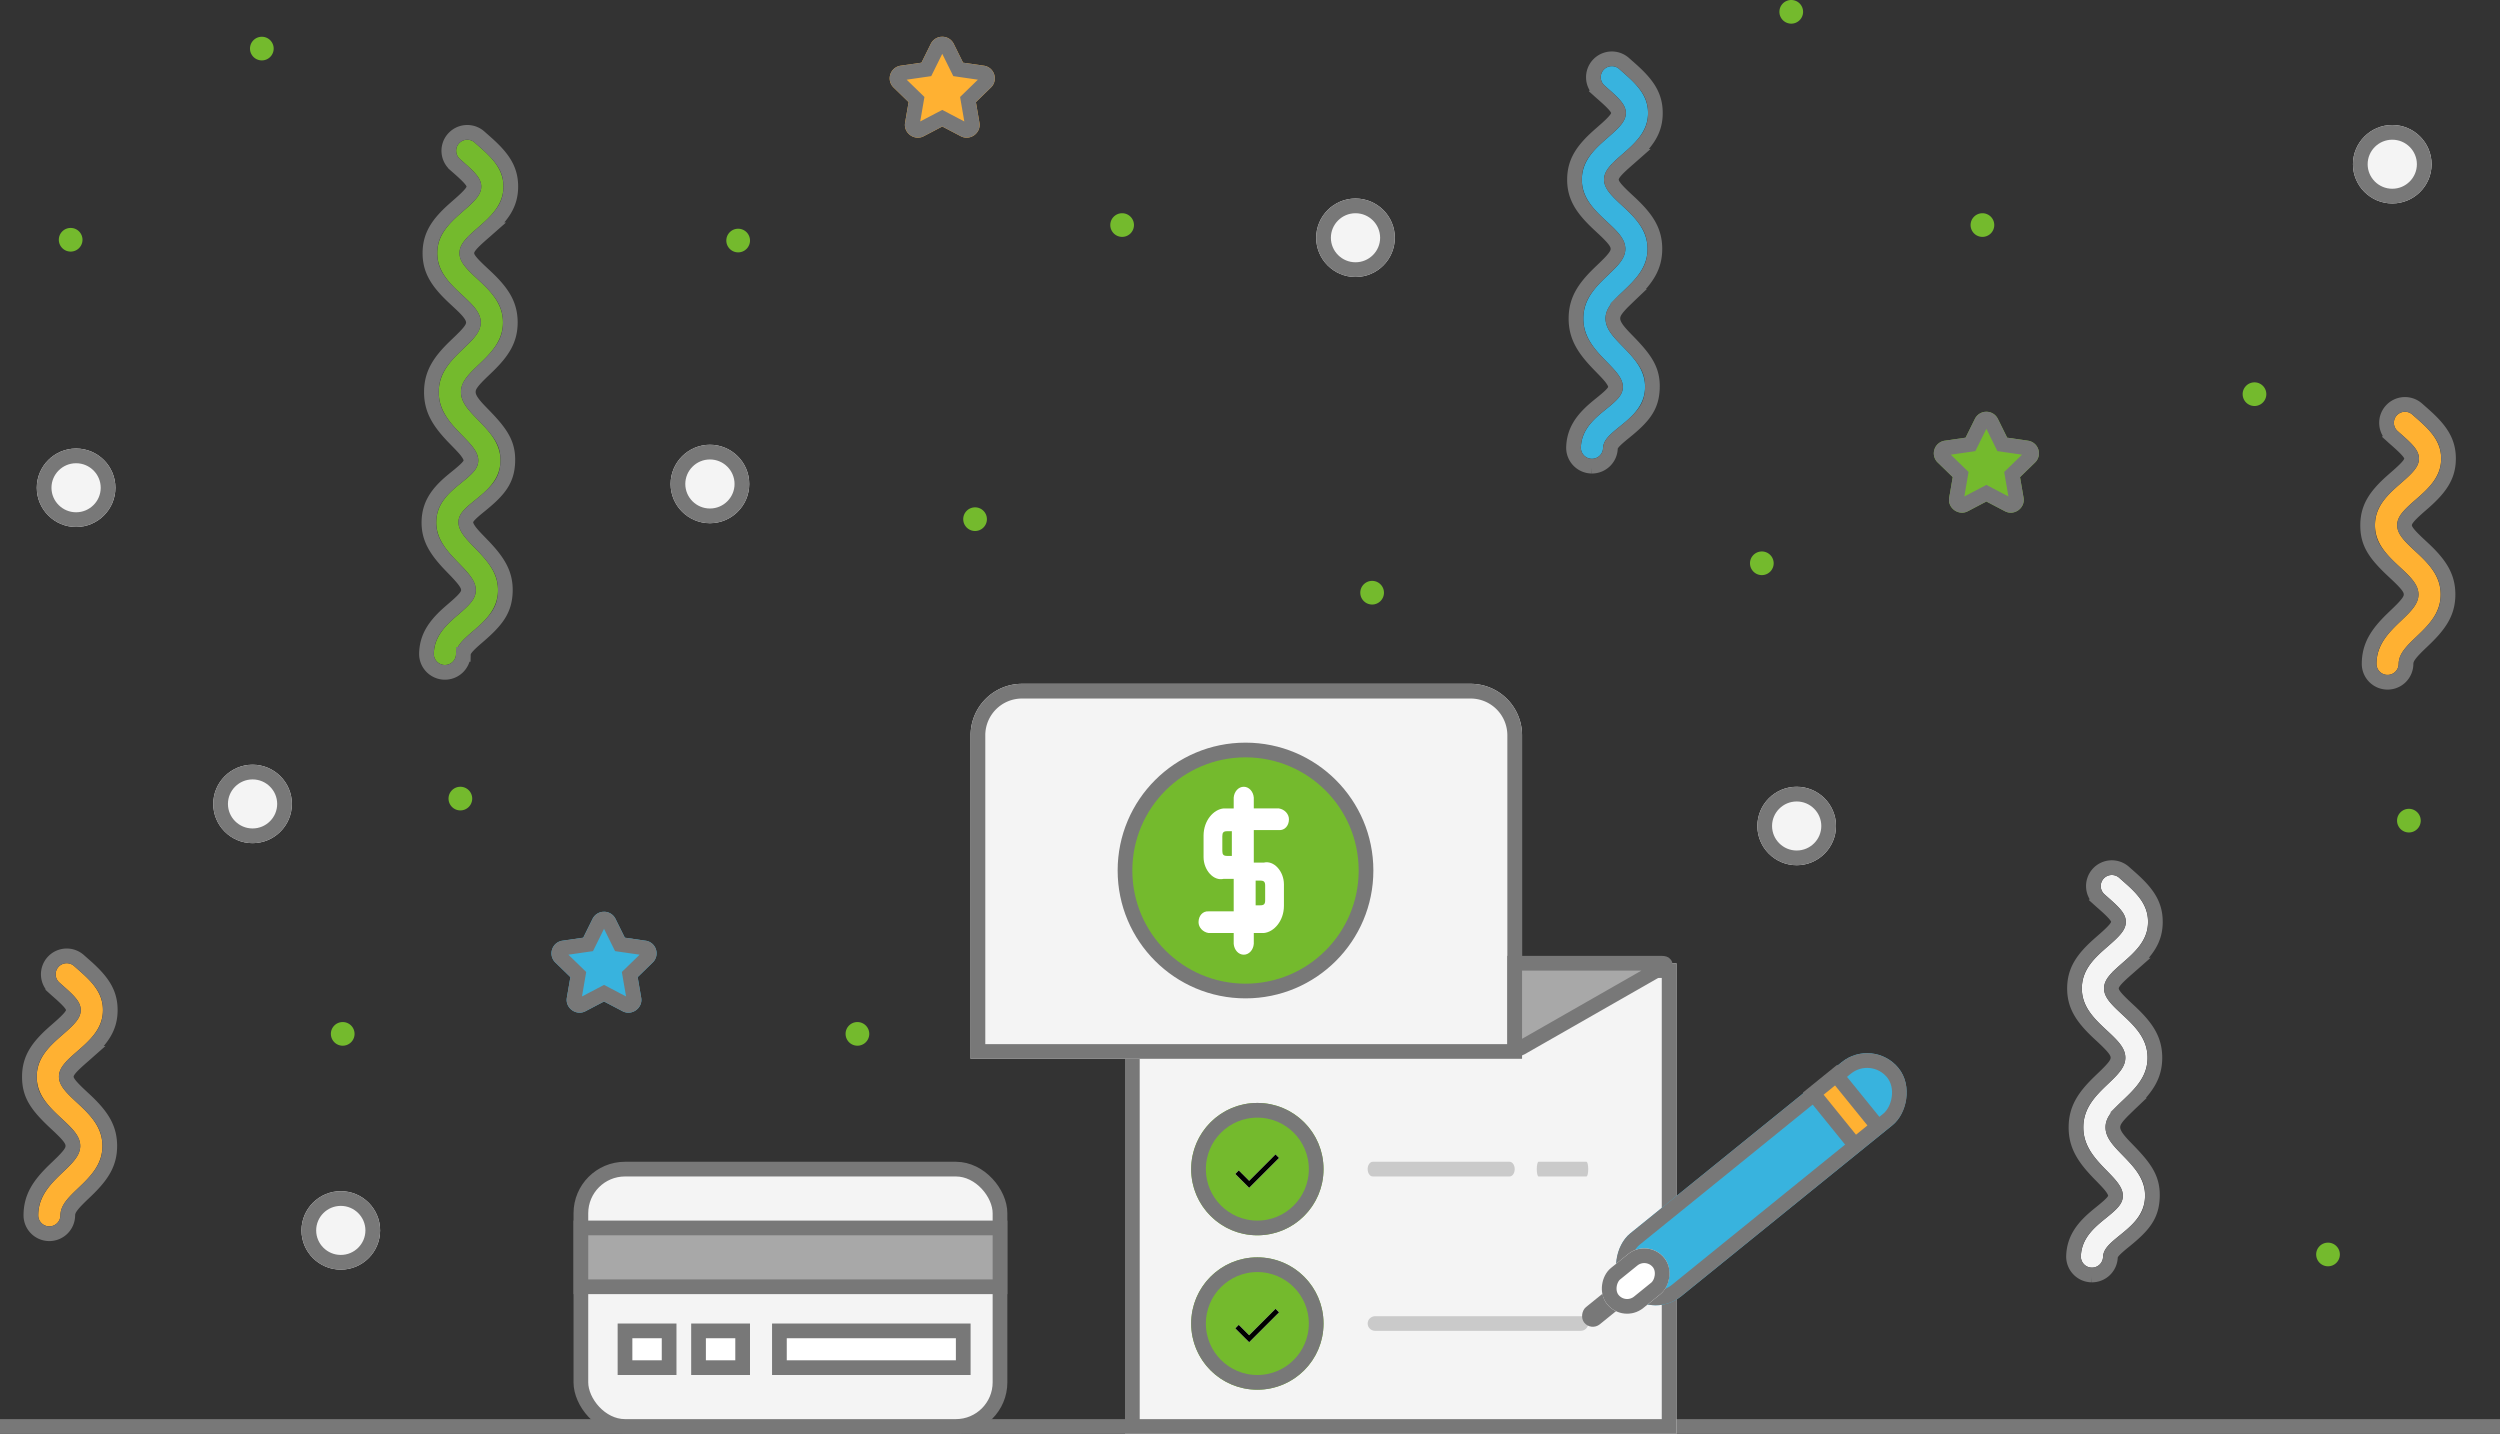<svg xmlns="http://www.w3.org/2000/svg" xmlns:xlink="http://www.w3.org/1999/xlink" width="340" height="195" viewBox="0 0 340 195"><rect x="0" y="0" width="340" height="195" fill="#333333" stroke="none"/><defs><path id="a" d="M21 38h75v64H21z"/><circle id="b" cx="9" cy="9" r="9"/><path id="c" d="M7.886 10.592L11.47 7l.48.48-4.064 4.063L6 9.658l.471-.48z"/><circle id="d" cx="9" cy="9" r="9"/><path id="e" d="M7.886 10.592L11.47 7l.48.48-4.064 4.063L6 9.658l.471-.48z"/><path id="f" d="M0 6.998A6.996 6.996 0 0 1 7.005 0h60.99A7.001 7.001 0 0 1 75 6.998V51H0V6.998z"/><rect id="g" width="11" height="48" y="7" rx="5.5"/><rect id="h" width="7" height="10" x="2" y="4" rx="3.5"/><path id="i" d="M65.117 49.582c1.538-1.467 3.282-3.129 3.284-5.729.002-2.688-1.85-4.406-3.484-5.922-1.311-1.216-2.444-2.267-2.429-3.533.014-1.181.956-2.085 2.504-3.432 1.625-1.415 3.468-3.018 3.477-5.579.009-2.547-1.805-4.144-3.405-5.552-.17-.15-.339-.298-.506-.449a1.511 1.511 0 0 0-2.13.112 1.502 1.502 0 0 0 .111 2.124 61 61 0 0 0 .53.469c1.486 1.308 2.387 2.182 2.383 3.286-.004 1.118-.926 2.001-2.443 3.322-1.643 1.43-3.506 3.051-3.537 5.664-.031 2.597 1.787 4.283 3.39 5.772 1.354 1.256 2.523 2.34 2.522 3.717 0 1.314-1.09 2.353-2.351 3.554-1.565 1.491-3.339 3.181-3.36 5.864-.023 2.659 1.692 4.416 3.205 5.965 1.187 1.217 2.213 2.267 2.167 3.46-.042 1.085-.9 1.83-2.295 2.957-1.477 1.193-3.315 2.677-3.412 5.183-.097 2.506 1.587 4.24 3.072 5.77 1.253 1.29 2.334 2.405 2.3 3.718-.032 1.164-.913 2.002-2.36 3.242-1.465 1.256-3.289 2.82-3.35 5.332-.02.83.64 1.52 1.472 1.54h.037c.816 0 1.487-.65 1.507-1.467.027-1.097.887-1.911 2.3-3.123 1.488-1.275 3.34-2.863 3.408-5.444.07-2.577-1.639-4.338-3.146-5.89-1.22-1.257-2.273-2.342-2.226-3.562.042-1.087.9-1.833 2.296-2.96 1.477-1.192 3.315-2.677 3.411-5.181.096-2.482-1.56-4.178-3.02-5.674-1.267-1.298-2.362-2.42-2.35-3.842.012-1.41 1.131-2.477 2.428-3.712z"/><path id="j" d="M10.445 149.932c-1.311-1.217-2.444-2.268-2.429-3.533.015-1.182.956-2.085 2.504-3.433 1.626-1.415 3.468-3.018 3.477-5.579.01-2.548-1.805-4.144-3.405-5.553-.17-.149-.339-.297-.506-.448a1.511 1.511 0 0 0-2.13.112 1.502 1.502 0 0 0 .112 2.124c.174.157.351.313.528.469 1.487 1.308 2.389 2.181 2.385 3.286-.004 1.118-.926 2.001-2.444 3.322-1.643 1.43-3.505 3.051-3.537 5.664-.03 2.597 1.787 4.284 3.39 5.771 1.355 1.256 2.524 2.341 2.523 3.718-.001 1.314-1.09 2.352-2.352 3.554-1.565 1.491-3.338 3.181-3.36 5.863a1.506 1.506 0 0 0 1.495 1.517h.013c.827 0 1.501-.665 1.508-1.492.012-1.41 1.131-2.477 2.428-3.712 1.538-1.467 3.283-3.129 3.284-5.729.002-2.687-1.85-4.405-3.484-5.921z"/><path id="k" d="M328.445 74.932c-1.311-1.217-2.444-2.268-2.429-3.533.015-1.182.956-2.085 2.504-3.433 1.626-1.415 3.468-3.018 3.477-5.579.01-2.548-1.805-4.144-3.405-5.553-.17-.149-.339-.297-.506-.448a1.511 1.511 0 0 0-2.13.112 1.502 1.502 0 0 0 .112 2.124c.174.157.351.313.528.469 1.487 1.308 2.389 2.181 2.385 3.286-.004 1.118-.926 2.001-2.444 3.322-1.643 1.43-3.505 3.051-3.537 5.664-.03 2.597 1.787 4.284 3.39 5.771 1.355 1.256 2.524 2.341 2.523 3.718-.001 1.314-1.09 2.352-2.352 3.554-1.565 1.491-3.338 3.181-3.36 5.863a1.506 1.506 0 0 0 1.495 1.517h.013c.827 0 1.501-.665 1.508-1.492.012-1.41 1.131-2.477 2.428-3.712 1.538-1.467 3.283-3.129 3.284-5.729.002-2.687-1.85-4.405-3.484-5.921z"/><path id="l" d="M220.78 39.582c1.538-1.467 3.282-3.128 3.284-5.728.001-2.688-1.85-4.406-3.484-5.922-1.312-1.217-2.444-2.268-2.43-3.533.015-1.182.956-2.085 2.505-3.433 1.625-1.415 3.467-3.018 3.476-5.579.01-2.548-1.804-4.144-3.404-5.552-.17-.15-.34-.298-.506-.449a1.511 1.511 0 0 0-2.13.111 1.502 1.502 0 0 0 .111 2.125c.175.157.352.313.529.469 1.486 1.308 2.388 2.181 2.384 3.285-.004 1.12-.926 2.002-2.444 3.323-1.643 1.43-3.505 3.05-3.536 5.664-.032 2.597 1.786 4.283 3.39 5.772 1.354 1.256 2.523 2.34 2.522 3.717 0 1.314-1.09 2.353-2.352 3.554-1.564 1.491-3.338 3.181-3.36 5.863-.022 2.66 1.693 4.416 3.206 5.966 1.187 1.217 2.213 2.267 2.167 3.46-.041 1.085-.899 1.83-2.295 2.958-1.477 1.192-3.315 2.677-3.412 5.182a1.506 1.506 0 0 0 1.508 1.562c.806 0 1.475-.636 1.506-1.446.042-1.087.9-1.833 2.296-2.96 1.477-1.192 3.315-2.676 3.411-5.181.096-2.482-1.56-4.177-3.02-5.673-1.268-1.3-2.363-2.42-2.35-3.843.011-1.41 1.131-2.477 2.427-3.712z"/><path id="m" d="M288.78 149.582c1.538-1.467 3.282-3.128 3.284-5.728.001-2.688-1.85-4.406-3.484-5.922-1.312-1.217-2.444-2.268-2.43-3.533.015-1.182.956-2.085 2.505-3.433 1.625-1.415 3.467-3.018 3.476-5.579.01-2.548-1.804-4.144-3.404-5.552-.17-.15-.34-.298-.506-.449a1.511 1.511 0 0 0-2.13.111 1.502 1.502 0 0 0 .111 2.125c.175.157.352.313.529.469 1.486 1.308 2.388 2.181 2.384 3.285-.004 1.12-.926 2.002-2.444 3.323-1.643 1.43-3.505 3.05-3.536 5.664-.032 2.597 1.786 4.283 3.39 5.772 1.354 1.256 2.523 2.34 2.522 3.717 0 1.314-1.09 2.353-2.352 3.554-1.564 1.491-3.338 3.181-3.36 5.863-.022 2.66 1.693 4.416 3.206 5.966 1.187 1.217 2.213 2.267 2.167 3.46-.041 1.085-.899 1.83-2.295 2.958-1.477 1.192-3.315 2.677-3.412 5.182a1.506 1.506 0 0 0 1.508 1.562c.806 0 1.475-.636 1.506-1.446.042-1.087.9-1.833 2.296-2.96 1.477-1.192 3.315-2.676 3.411-5.181.096-2.482-1.56-4.177-3.02-5.673-1.268-1.3-2.363-2.42-2.35-3.843.011-1.41 1.131-2.477 2.427-3.712z"/><path id="n" d="M135.21 10.117a1.73 1.73 0 0 0-1.407-1.182l-2.828-.41-1.264-2.556A1.732 1.732 0 0 0 128.147 5c-.669 0-1.268.372-1.563.969l-1.264 2.556-2.828.41a1.73 1.73 0 0 0-1.406 1.182 1.725 1.725 0 0 0 .44 1.782l2.047 1.99-.483 2.809c-.24 1.391 1.272 2.49 2.528 1.832l2.529-1.327 2.529 1.326c1.255.658 2.768-.439 2.528-1.832l-.483-2.809 2.047-1.99a1.725 1.725 0 0 0 .44-1.781z"/><path id="o" d="M89.21 129.117a1.728 1.728 0 0 0-1.407-1.182l-2.828-.41-1.264-2.556a1.732 1.732 0 0 0-1.563-.969c-.668 0-1.267.371-1.563.969l-1.264 2.556-2.827.41a1.73 1.73 0 0 0-1.407 1.182 1.725 1.725 0 0 0 .44 1.782l2.047 1.99-.484 2.81c-.239 1.392 1.274 2.488 2.529 1.831l2.529-1.326 2.53 1.326c1.256.658 2.768-.44 2.527-1.832l-.483-2.81 2.046-1.989a1.725 1.725 0 0 0 .441-1.782z"/><path id="p" d="M277.21 61.117a1.728 1.728 0 0 0-1.407-1.182l-2.828-.41-1.264-2.556a1.733 1.733 0 0 0-1.563-.969c-.668 0-1.267.371-1.563.969l-1.264 2.556-2.827.41a1.73 1.73 0 0 0-1.407 1.182 1.725 1.725 0 0 0 .44 1.782l2.047 1.99-.484 2.81c-.239 1.392 1.274 2.488 2.529 1.831l2.529-1.326 2.53 1.326c1.256.658 2.768-.44 2.527-1.832l-.483-2.81 2.046-1.989a1.725 1.725 0 0 0 .441-1.782z"/><path id="q" d="M184.349 27c-2.95 0-5.349 2.393-5.349 5.335s2.4 5.335 5.349 5.335c2.949 0 5.348-2.393 5.348-5.335S187.297 27 184.35 27z"/><path id="r" d="M244.349 107c-2.95 0-5.349 2.393-5.349 5.335s2.4 5.335 5.349 5.335c2.949 0 5.348-2.393 5.348-5.335s-2.4-5.335-5.348-5.335z"/><path id="s" d="M34.349 104c-2.95 0-5.349 2.393-5.349 5.335s2.4 5.335 5.349 5.335c2.949 0 5.348-2.393 5.348-5.335S37.297 104 34.35 104z"/><path id="t" d="M10.349 61C7.399 61 5 63.393 5 66.335s2.4 5.335 5.349 5.335c2.949 0 5.348-2.393 5.348-5.335S13.297 61 10.35 61z"/><path id="u" d="M325.349 17c-2.95 0-5.349 2.393-5.349 5.335s2.4 5.335 5.349 5.335c2.949 0 5.348-2.393 5.348-5.335S328.297 17 325.35 17z"/><path id="v" d="M46.349 162c-2.95 0-5.349 2.393-5.349 5.335s2.4 5.335 5.349 5.335c2.949 0 5.348-2.393 5.348-5.335S49.297 162 46.35 162z"/><path id="w" d="M96.55 60.487c-2.95 0-5.349 2.393-5.349 5.335 0 2.941 2.4 5.335 5.349 5.335 2.95 0 5.349-2.394 5.349-5.335 0-2.942-2.4-5.335-5.349-5.335z"/></defs><g fill="none" fill-rule="evenodd"><path fill="#787878" d="M0 193h340v2H0z"/><g transform="translate(132 93)"><use fill="#F4F4F4" xlink:href="#a"/><path stroke="#787878" stroke-width="2" d="M22 39h73v62H22z"/></g><g transform="translate(162 150)"><use fill="#74BA2D" xlink:href="#b"/><circle cx="9" cy="9" r="8" stroke="#787878" stroke-width="2"/></g><path fill="#CACACA" fill-rule="nonzero" d="M205.302 158h-18.604c-.388 0-.698.448-.698 1s.31 1 .698 1h18.604c.388 0 .698-.448.698-1s-.31-1-.698-1zm10.454 0h-6.512c-.136 0-.244.448-.244 1s.108 1 .244 1h6.512c.136 0 .244-.448.244-1s-.108-1-.244-1z"/><g transform="translate(162 150)"><use fill="#FFF" xlink:href="#c"/><use fill="#000" xlink:href="#c"/></g><g transform="translate(162 171)"><use fill="#74BA2D" xlink:href="#d"/><circle cx="9" cy="9" r="8" stroke="#787878" stroke-width="2"/></g><path fill="#CACACA" fill-rule="nonzero" d="M214.952 179h-27.904c-.583 0-1.048.448-1.048 1s.465 1 1.048 1h27.904c.583 0 1.048-.448 1.048-1s-.465-1-1.048-1z"/><g transform="translate(162 171)"><use fill="#FFF" xlink:href="#e"/><use fill="#000" xlink:href="#e"/></g><g transform="translate(132 93)"><use fill="#F4F4F4" xlink:href="#f"/><path stroke="#787878" stroke-width="2" d="M1 50h73V6.998A6.001 6.001 0 0 0 67.995 1H7.005A5.996 5.996 0 0 0 1 6.998V50z"/><circle cx="37.389" cy="25.389" r="16.389" fill="#74BA2D" stroke="#787878" stroke-width="2"/><path fill="#FFF" d="M41.931 19.894c.785.055 1.366-.589 1.366-1.474 0-.705-.581-1.35-1.366-1.473h-3.416v-1.474C38.448 14.644 37.866 14 37.15 14c-.718 0-1.3.644-1.367 1.473v1.474h-1.366c-1.363.124-2.723 1.63-2.733 3.683v2.947c.01 1.775 1.37 3.281 2.733 2.947h1.366v4.42h-3.416c-.785-.055-1.366.59-1.366 1.474 0 .705.581 1.35 1.366 1.473h3.416v1.474c.068.829.65 1.473 1.367 1.473s1.299-.644 1.366-1.473V33.89h1.366c1.364-.124 2.724-1.63 2.733-3.683V27.26c-.01-1.775-1.37-3.281-2.733-2.947h-1.366v-4.42h3.416zm-2.517 6.868c.486 0 .647.18.647.672v2.015c0 .493-.161.672-.647.672h-.647v-3.359h.647zm-3.883-3.358h-.648c-.486 0-.647-.18-.647-.672v-2.015c0-.492.161-.672.647-.672h.648v3.359z"/><path fill="#A8A8A8" stroke="#787878" stroke-width="2" d="M74 48.998c0 .553.382.783.876.502l19.248-11c.484-.276.437-.5-.123-.5H74v10.998z"/></g><g transform="rotate(-129 153.381 39.87)"><rect width="3" height="7" x="4" fill="#787878" rx="1.5"/><use fill="#38B3DE" xlink:href="#g"/><rect width="9" height="46" x="1" y="8" stroke="#787878" stroke-width="2" rx="4.5"/><use fill="#FFF" xlink:href="#h"/><rect width="5" height="8" x="3" y="5" stroke="#787878" stroke-width="2" rx="2.5"/><path fill="#FFB132" stroke="#787878" stroke-width="2" d="M1.11 43.809h9v4h-9z"/></g><g stroke="#787878" stroke-width="2" transform="translate(79 159)"><rect width="57" height="35" fill="#F4F4F4" rx="6"/><path fill="#A8A8A8" d="M0 8h57v8H0z"/><path fill="#FFF" d="M27 22h25v5H27zM6 22h6v5H6zm10 0h6v5h-6z"/></g><g fill-rule="nonzero"><use fill="#74BA2D" fill-rule="evenodd" xlink:href="#i"/><path stroke="#787878" stroke-width="2" d="M64.427 48.858zm1.38 1.447c-1.648 1.57-2.111 2.195-2.118 2.997-.005.544.248 1.092.832 1.803.288.352.561.643 1.234 1.333 2.473 2.533 3.397 3.99 3.304 6.41-.094 2.444-1.173 3.814-3.782 5.921-1.518 1.226-1.904 1.68-1.925 2.22-.011.282.094.597.344.987.297.464.654.866 1.6 1.84l.469.486c2.07 2.17 3.021 3.827 2.96 6.128-.068 2.498-1.14 3.933-3.758 6.176-1.521 1.304-1.938 1.823-1.951 2.388a2.506 2.506 0 0 1-2.507 2.444h-.042l-.02-.001a2.506 2.506 0 0 1-2.446-2.564c.051-2.124 1.04-3.69 2.915-5.383.223-.201.4-.355.783-.684 1.567-1.343 1.994-1.88 2.01-2.51.02-.717-.431-1.362-2.016-2.994a72.25 72.25 0 0 1-.457-.473c-2.05-2.149-2.984-3.777-2.897-6.033.081-2.118 1.092-3.648 2.98-5.26.228-.195.41-.344.803-.662 1.517-1.225 1.903-1.678 1.924-2.218.01-.282-.1-.598-.363-.995-.29-.437-.63-.815-1.52-1.727-.24-.246-.349-.357-.485-.5-2.063-2.153-3.025-3.825-3.006-6.173.02-2.368 1.029-4.017 3.159-6.087.144-.14.258-.25.512-.492 1.59-1.514 2.04-2.116 2.041-2.83 0-.498-.266-1.016-.886-1.698-.308-.34-.6-.621-1.316-1.286a69.337 69.337 0 0 1-.511-.477c-2.2-2.081-3.227-3.711-3.199-6.04.028-2.337 1.096-3.94 3.34-5.933.152-.135.272-.24.54-.473 1.64-1.428 2.098-2 2.1-2.572.002-.559-.442-1.121-2.044-2.532a63.133 63.133 0 0 1-.537-.475 2.502 2.502 0 0 1-.185-3.539 2.511 2.511 0 0 1 3.54-.185c.136.123.251.224.499.442.256.226.371.327.516.458 2.2 1.974 3.236 3.552 3.228 5.849-.008 2.305-1.064 3.888-3.293 5.867a77.25 77.25 0 0 1-.528.462c-1.684 1.466-2.152 2.055-2.16 2.69-.008.654.466 1.263 2.11 2.788.262.244.38.353.528.494 2.229 2.108 3.276 3.773 3.275 6.162-.001 2.313-.992 3.929-3.096 5.973-.14.136-.25.242-.498.478z"/></g><g fill-rule="nonzero"><use fill="#FFB132" fill-rule="evenodd" xlink:href="#j"/><path stroke="#787878" stroke-width="2" d="M11.125 149.199c.263.243.38.353.529.493 2.229 2.109 3.277 3.774 3.275 6.162-.001 2.313-.992 3.929-3.095 5.973-.14.136-.251.242-.5.478-1.647 1.57-2.11 2.195-2.117 2.997a2.507 2.507 0 0 1-2.508 2.484h-.02A2.506 2.506 0 0 1 4.2 165.26c.02-2.369 1.028-4.017 3.158-6.088.144-.14.259-.25.512-.491 1.59-1.515 2.041-2.117 2.042-2.831 0-.758-.488-1.393-2.202-2.983-2.712-2.517-3.74-3.99-3.71-6.517.027-2.337 1.096-3.94 3.34-5.933.151-.135.272-.24.54-.473 1.64-1.428 2.098-2 2.1-2.572.002-.559-.442-1.121-2.045-2.531-.239-.21-.384-.338-.536-.476a2.502 2.502 0 0 1-.186-3.538 2.511 2.511 0 0 1 3.54-.186c.124.112.227.202.452.401l.007.006.04.035c.255.224.37.326.515.456 2.2 1.975 3.237 3.553 3.229 5.851-.008 2.305-1.063 3.888-3.292 5.867a65.9 65.9 0 0 1-.528.462c-1.685 1.467-2.153 2.056-2.16 2.69-.009.654.465 1.264 2.108 2.789z"/></g><g fill-rule="nonzero"><use fill="#FFB132" fill-rule="evenodd" xlink:href="#k"/><path stroke="#787878" stroke-width="2" d="M329.125 74.199c.263.243.38.353.529.493 2.229 2.109 3.277 3.774 3.275 6.162-.001 2.313-.992 3.929-3.095 5.973-.14.136-.251.242-.5.478-1.647 1.57-2.11 2.195-2.117 2.997a2.507 2.507 0 0 1-2.508 2.484h-.02a2.506 2.506 0 0 1-2.488-2.525c.02-2.369 1.028-4.017 3.158-6.088.144-.14.259-.25.512-.491 1.59-1.515 2.041-2.117 2.042-2.831 0-.758-.488-1.393-2.202-2.983-2.712-2.517-3.74-3.99-3.71-6.517.027-2.337 1.096-3.94 3.34-5.933.151-.135.272-.24.54-.473 1.64-1.428 2.098-2 2.1-2.572.002-.559-.442-1.121-2.045-2.531-.239-.21-.384-.338-.536-.476a2.502 2.502 0 0 1-.186-3.538 2.511 2.511 0 0 1 3.54-.186c.124.112.227.202.452.401l.007.006.04.035c.255.224.37.326.515.456 2.2 1.975 3.237 3.553 3.229 5.851-.008 2.305-1.063 3.888-3.292 5.867-.149.131-.267.235-.528.462-1.685 1.467-2.153 2.056-2.16 2.69-.009.654.465 1.264 2.108 2.789z"/></g><g fill-rule="nonzero"><use fill="#38B3DE" fill-rule="evenodd" xlink:href="#l"/><path stroke="#787878" stroke-width="2" d="M220.09 38.858zm1.38 1.448c-1.648 1.57-2.112 2.194-2.119 2.997-.004.544.249 1.091.832 1.803.289.352.561.643 1.234 1.332 2.473 2.533 3.398 3.99 3.304 6.41-.094 2.445-1.172 3.814-3.782 5.921-1.518 1.226-1.904 1.68-1.925 2.22a2.506 2.506 0 0 1-2.505 2.408l-.097-.001a2.506 2.506 0 0 1-2.41-2.6c.082-2.118 1.092-3.648 2.98-5.26.228-.195.41-.344.803-.661 1.517-1.225 1.903-1.679 1.924-2.22.01-.281-.1-.597-.364-.994-.29-.437-.63-.815-1.52-1.727-.24-.246-.348-.357-.484-.5-2.064-2.153-3.025-3.825-3.006-6.173.02-2.368 1.028-4.017 3.159-6.087.144-.14.258-.25.512-.492 1.59-1.514 2.04-2.116 2.041-2.83 0-.759-.488-1.394-2.202-2.984a69.33 69.33 0 0 1-.511-.478c-2.2-2.08-3.227-3.71-3.2-6.04.028-2.336 1.097-3.939 3.34-5.932.152-.135.273-.24.541-.474 1.64-1.427 2.098-1.999 2.1-2.571.002-.559-.442-1.121-2.045-2.532l-.106-.093c-.182-.16-.305-.27-.43-.382a2.502 2.502 0 0 1-.186-3.539 2.512 2.512 0 0 1 3.541-.184c.136.122.25.223.499.441.256.226.37.327.516.458 2.2 1.974 3.236 3.552 3.227 5.849-.008 2.305-1.063 3.888-3.292 5.867a77.25 77.25 0 0 1-.528.462c-1.685 1.466-2.153 2.056-2.16 2.69-.008.654.465 1.264 2.109 2.789.262.243.38.353.528.493 2.23 2.109 3.277 3.774 3.276 6.162-.002 2.313-.992 3.93-3.096 5.973a59.3 59.3 0 0 1-.499.479z"/></g><g fill-rule="nonzero"><use fill="#F4F4F4" fill-rule="evenodd" xlink:href="#m"/><path stroke="#787878" stroke-width="2" d="M288.09 148.858zm1.38 1.448c-1.648 1.57-2.112 2.194-2.119 2.997-.004.544.249 1.091.832 1.803.289.352.561.643 1.234 1.332 2.473 2.533 3.398 3.99 3.304 6.41-.094 2.445-1.172 3.814-3.782 5.921-1.518 1.226-1.904 1.68-1.925 2.22a2.506 2.506 0 0 1-2.505 2.408l-.097-.001a2.506 2.506 0 0 1-2.41-2.6c.082-2.118 1.092-3.648 2.98-5.26.228-.195.41-.344.803-.661 1.517-1.225 1.903-1.679 1.924-2.22.01-.281-.1-.597-.364-.994-.29-.437-.63-.815-1.52-1.727-.24-.246-.348-.357-.484-.5-2.064-2.153-3.025-3.825-3.006-6.173.02-2.368 1.028-4.017 3.159-6.087.144-.14.258-.25.512-.492 1.59-1.514 2.04-2.116 2.041-2.83 0-.759-.488-1.394-2.202-2.984a69.328 69.328 0 0 1-.511-.478c-2.2-2.08-3.227-3.71-3.2-6.04.028-2.336 1.097-3.939 3.34-5.932.152-.135.273-.24.541-.474 1.64-1.427 2.098-1.999 2.1-2.571.002-.559-.442-1.121-2.045-2.532l-.106-.093c-.182-.16-.305-.27-.43-.382a2.502 2.502 0 0 1-.186-3.539 2.512 2.512 0 0 1 3.541-.184c.136.122.25.223.499.441.256.226.37.327.516.458 2.2 1.974 3.236 3.552 3.227 5.849-.008 2.305-1.063 3.888-3.292 5.867a77.25 77.25 0 0 1-.528.462c-1.685 1.466-2.153 2.056-2.16 2.69-.008.654.465 1.264 2.109 2.789.262.243.38.353.528.493 2.23 2.109 3.277 3.774 3.276 6.162-.002 2.313-.992 3.93-3.096 5.973a59.3 59.3 0 0 1-.499.479z"/></g><g fill-rule="nonzero"><use fill="#FFB132" fill-rule="evenodd" xlink:href="#n"/><path stroke="#787878" stroke-width="2" d="M128.815 6.413a.732.732 0 0 0-.667-.413.732.732 0 0 0-.666.412l-1.498 3.027-.52.075-2.827.41a.73.73 0 0 0-.6.503.725.725 0 0 0 .187.755l2.424 2.356-.089.52-.483 2.809c-.099.575.556 1.05 1.078.777l2.994-1.57.464.244 2.529 1.326c.522.273 1.178-.202 1.079-.777l-.572-3.329.377-.367 2.046-1.99a.725.725 0 0 0 .188-.754.73.73 0 0 0-.6-.503l-3.347-.485-1.497-3.026z"/></g><g fill-rule="nonzero"><use fill="#38B3DE" fill-rule="evenodd" xlink:href="#o"/><path stroke="#787878" stroke-width="2" d="M82.815 125.413a.732.732 0 0 0-.667-.413.733.733 0 0 0-.666.412l-1.498 3.027-.52.075-2.827.41a.73.73 0 0 0-.6.503.725.725 0 0 0 .187.755l2.424 2.357-.089.52-.483 2.808c-.099.576.557 1.05 1.079.778l2.993-1.57.464.243 2.53 1.327c.522.273 1.177-.202 1.078-.778l-.573-3.328.378-.367 2.046-1.99a.725.725 0 0 0 .187-.755.729.729 0 0 0-.598-.503l-3.348-.485-1.497-3.026z"/></g><g fill-rule="nonzero"><use fill="#74BA2D" fill-rule="evenodd" xlink:href="#p"/><path stroke="#787878" stroke-width="2" d="M276.258 61.427a.729.729 0 0 0-.598-.503l-3.348-.485-.233-.47-1.264-2.556a.733.733 0 0 0-.667-.413.733.733 0 0 0-.666.412l-1.498 3.027-.52.075-2.827.41a.73.73 0 0 0-.6.503.725.725 0 0 0 .187.755l2.424 2.357-.089.52-.483 2.808c-.099.576.557 1.05 1.079.778l2.993-1.57.464.243 2.53 1.327c.522.273 1.177-.202 1.078-.778l-.573-3.328.378-.367 2.046-1.99a.725.725 0 0 0 .187-.755z"/></g><g fill-rule="nonzero"><use fill="#F4F4F4" fill-rule="evenodd" xlink:href="#q"/><path stroke="#787878" stroke-width="2" d="M184.349 28C181.95 28 180 29.946 180 32.335c0 2.389 1.951 4.335 4.349 4.335 2.397 0 4.348-1.946 4.348-4.335 0-2.389-1.951-4.335-4.348-4.335z"/></g><g fill-rule="nonzero"><use fill="#F4F4F4" fill-rule="evenodd" xlink:href="#r"/><path stroke="#787878" stroke-width="2" d="M244.349 108c-2.398 0-4.349 1.946-4.349 4.335 0 2.389 1.951 4.335 4.349 4.335 2.397 0 4.348-1.946 4.348-4.335 0-2.389-1.951-4.335-4.348-4.335z"/></g><g fill-rule="nonzero"><use fill="#F4F4F4" fill-rule="evenodd" xlink:href="#s"/><path stroke="#787878" stroke-width="2" d="M34.349 105C31.95 105 30 106.946 30 109.335c0 2.389 1.951 4.335 4.349 4.335 2.397 0 4.348-1.946 4.348-4.335 0-2.389-1.951-4.335-4.348-4.335z"/></g><g fill-rule="nonzero"><use fill="#F4F4F4" fill-rule="evenodd" xlink:href="#t"/><path stroke="#787878" stroke-width="2" d="M10.349 62C7.95 62 6 63.946 6 66.335c0 2.389 1.951 4.335 4.349 4.335 2.397 0 4.348-1.946 4.348-4.335 0-2.389-1.951-4.335-4.348-4.335z"/></g><g fill-rule="nonzero"><use fill="#F4F4F4" fill-rule="evenodd" xlink:href="#u"/><path stroke="#787878" stroke-width="2" d="M325.349 18C322.95 18 321 19.946 321 22.335c0 2.389 1.951 4.335 4.349 4.335 2.397 0 4.348-1.946 4.348-4.335 0-2.389-1.951-4.335-4.348-4.335z"/></g><g fill-rule="nonzero"><use fill="#F4F4F4" fill-rule="evenodd" xlink:href="#v"/><path stroke="#787878" stroke-width="2" d="M46.349 163C43.95 163 42 164.946 42 167.335c0 2.389 1.951 4.335 4.349 4.335 2.397 0 4.348-1.946 4.348-4.335 0-2.389-1.951-4.335-4.348-4.335z"/></g><g fill-rule="nonzero"><use fill="#F4F4F4" fill-rule="evenodd" xlink:href="#w"/><path stroke="#787878" stroke-width="2" d="M96.55 61.487c-2.397 0-4.349 1.946-4.349 4.335 0 2.389 1.952 4.335 4.349 4.335 2.397 0 4.349-1.946 4.349-4.335 0-2.39-1.951-4.335-4.349-4.335z"/></g><path fill="#74BA2D" fill-rule="nonzero" d="M35.61 5C34.722 5 34 5.72 34 6.606a1.61 1.61 0 0 0 3.22 0A1.61 1.61 0 0 0 35.61 5zm234 24c-.888 0-1.61.72-1.61 1.606a1.61 1.61 0 0 0 3.22 0A1.61 1.61 0 0 0 269.61 29zm-169.22 2.107c-.887 0-1.61.72-1.61 1.606a1.61 1.61 0 0 0 3.22 0 1.61 1.61 0 0 0-1.61-1.606zM9.61 31C8.722 31 8 31.72 8 32.606a1.61 1.61 0 0 0 3.22 0A1.61 1.61 0 0 0 9.61 31zm53 76c-.888 0-1.61.72-1.61 1.606a1.61 1.61 0 0 0 3.22 0A1.61 1.61 0 0 0 62.61 107zm177-32c-.888 0-1.61.72-1.61 1.606a1.61 1.61 0 0 0 3.22 0A1.61 1.61 0 0 0 239.61 75zm67-23c-.888 0-1.61.72-1.61 1.606a1.61 1.61 0 0 0 3.22 0A1.61 1.61 0 0 0 306.61 52zm21 58c-.888 0-1.61.72-1.61 1.606a1.61 1.61 0 0 0 3.22 0 1.61 1.61 0 0 0-1.61-1.606zm-84-110c-.888 0-1.61.72-1.61 1.606a1.61 1.61 0 0 0 3.22 0A1.61 1.61 0 0 0 243.61 0zm-91 29c-.888 0-1.61.72-1.61 1.606a1.61 1.61 0 0 0 3.22 0A1.61 1.61 0 0 0 152.61 29zm34 50c-.888 0-1.61.72-1.61 1.606a1.61 1.61 0 0 0 3.22 0A1.61 1.61 0 0 0 186.61 79zm-70 60c-.888 0-1.61.72-1.61 1.606a1.61 1.61 0 0 0 3.22 0 1.61 1.61 0 0 0-1.61-1.606zm-70 0c-.888 0-1.61.72-1.61 1.606a1.61 1.61 0 0 0 3.22 0A1.61 1.61 0 0 0 46.61 139zm270 30c-.888 0-1.61.72-1.61 1.606a1.61 1.61 0 0 0 3.22 0 1.61 1.61 0 0 0-1.61-1.606zm-184-100c-.888 0-1.61.72-1.61 1.606a1.61 1.61 0 0 0 3.22 0A1.61 1.61 0 0 0 132.61 69z"/></g></svg>